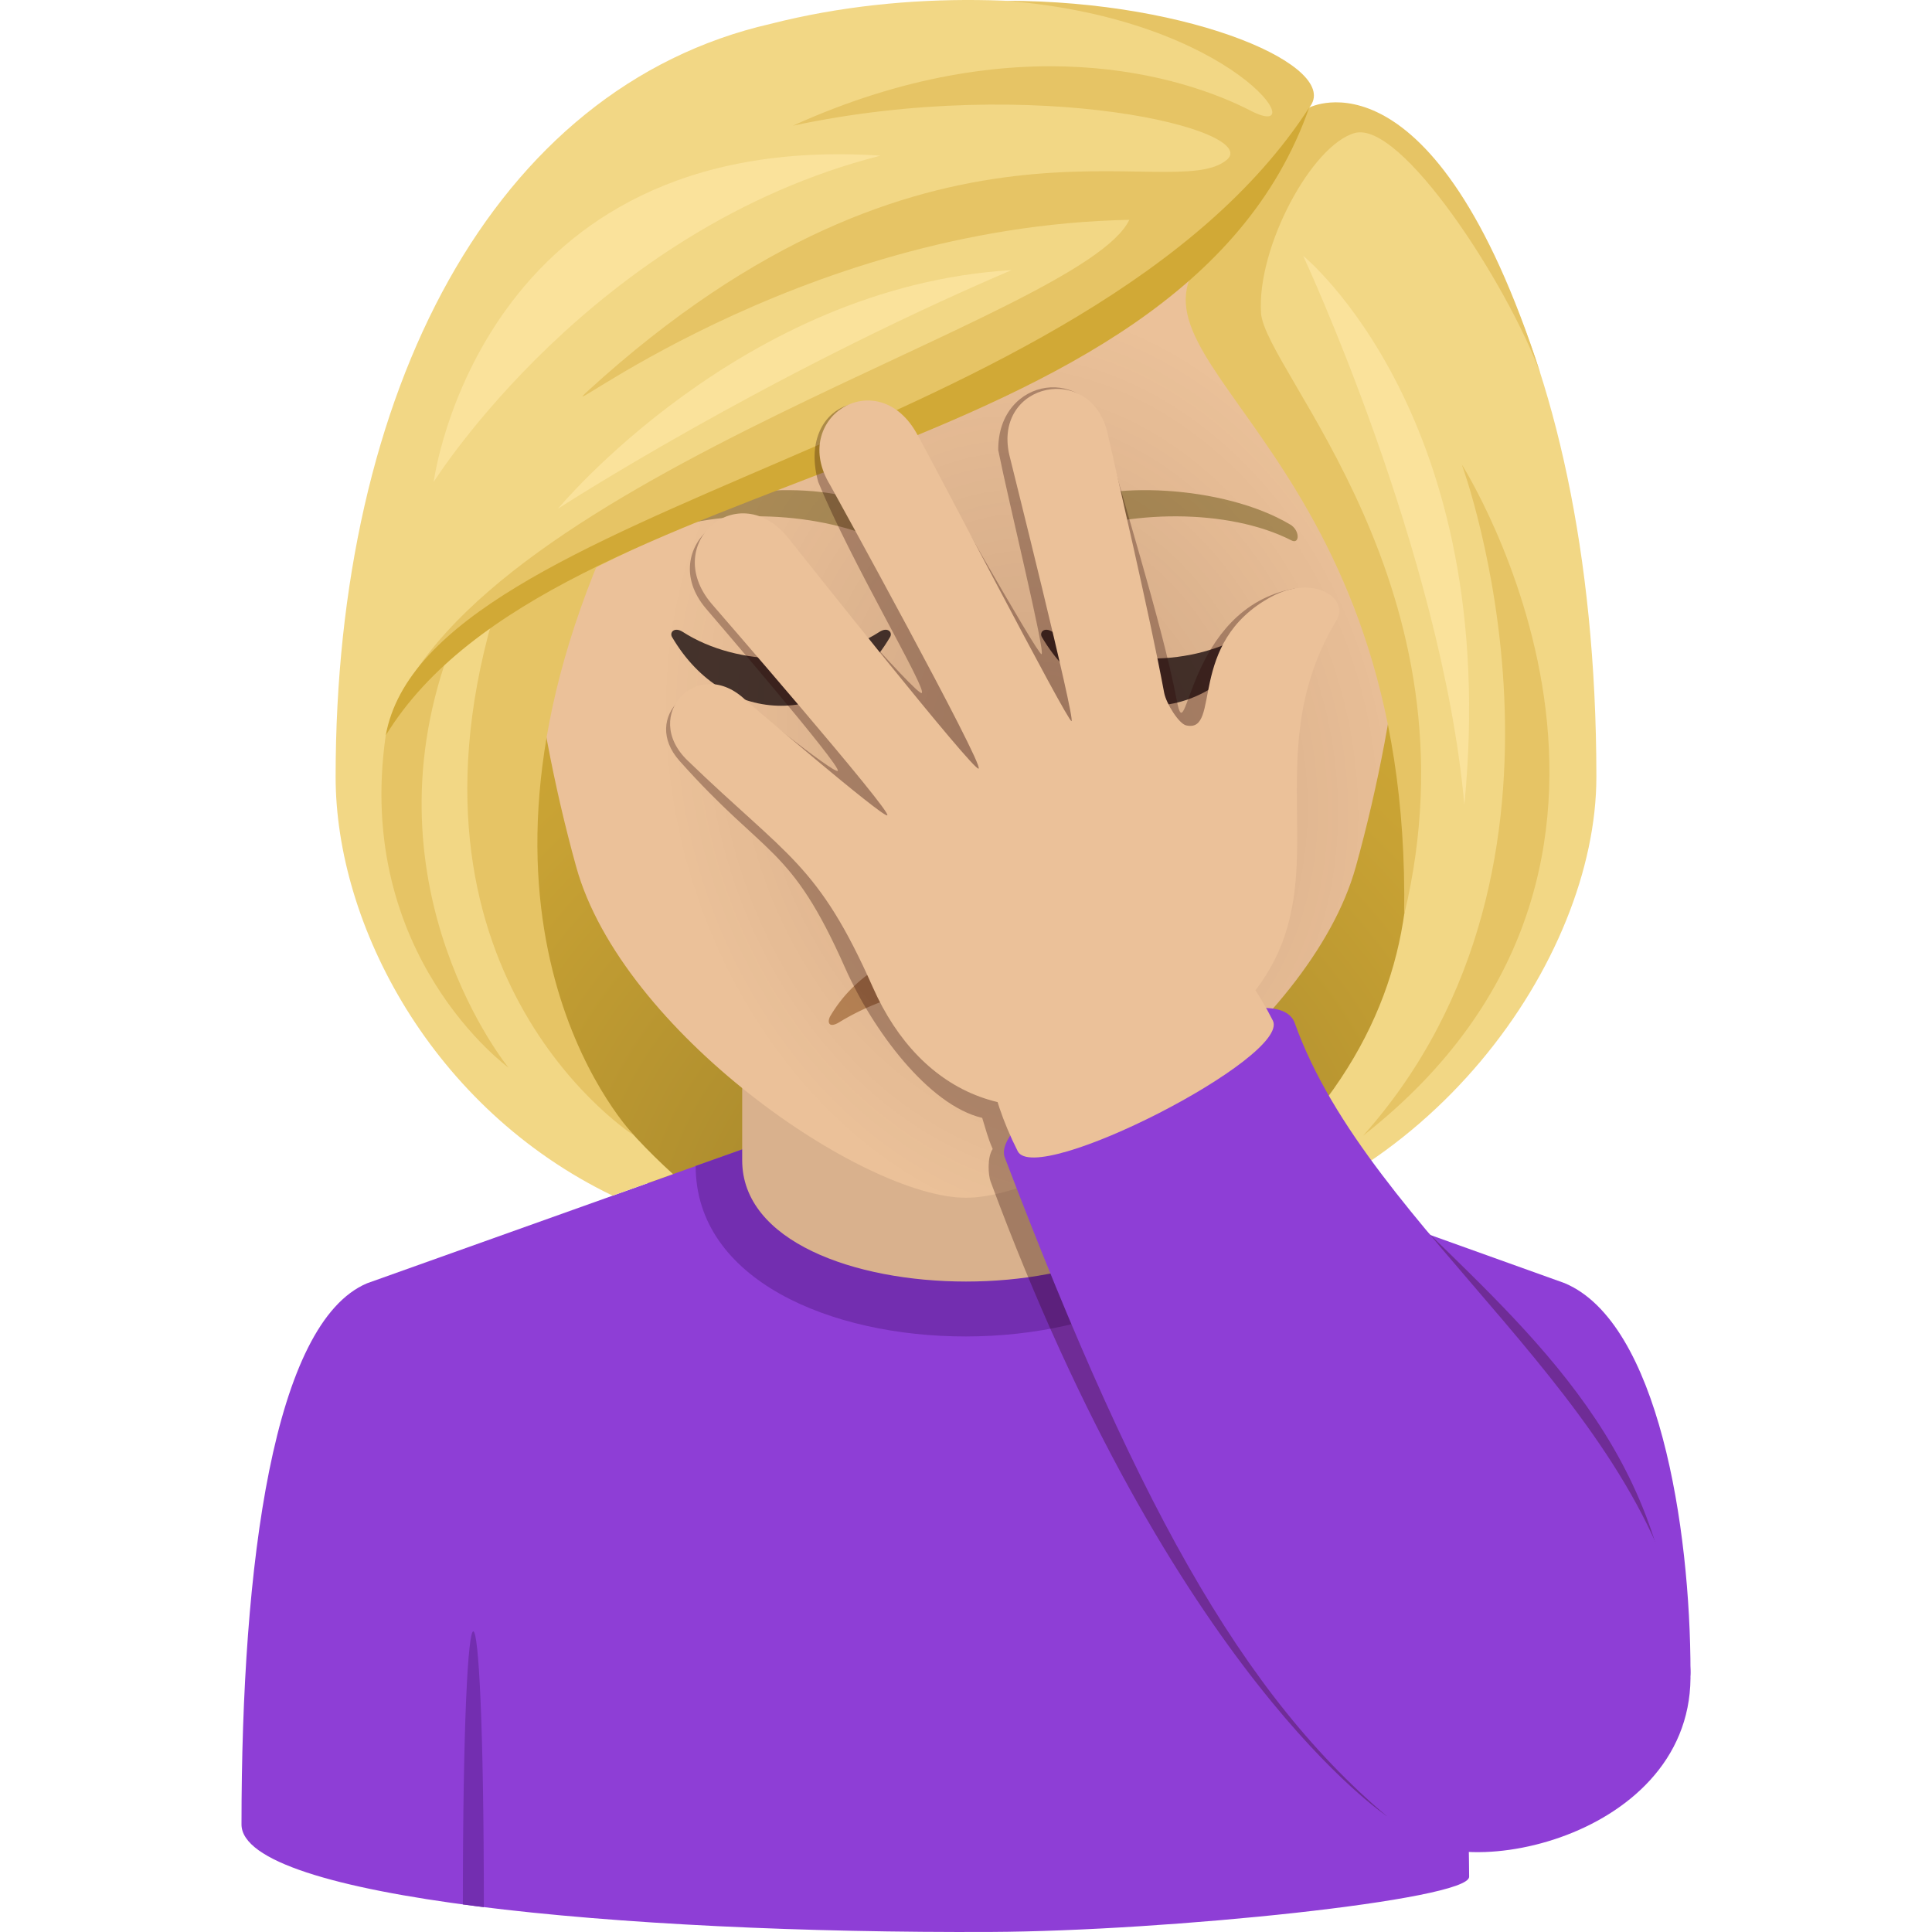 <svg xmlns="http://www.w3.org/2000/svg" xml:space="preserve" style="enable-background:new 0 0 64 64" viewBox="0 0 64 64"><radialGradient id="a" cx="40.269" cy="41.764" r="26.662" gradientTransform="translate(-8.211)" gradientUnits="userSpaceOnUse"><stop offset="0" style="stop-color:#997c28"/><stop offset=".313" style="stop-color:#af8e2e"/><stop offset=".74" style="stop-color:#c8a234"/><stop offset="1" style="stop-color:#d1a936"/></radialGradient><path d="M38.96 41.068C52.881 35.5 51.49 18.794 51.49 18.794H12.51S11.118 35.5 25.038 41.067c0 0 2.786.696 6.96.696 4.178 0 6.961-.696 6.961-.696z" style="fill:url(#a)"/><path d="m51.842 42.51-12.63-4.528-14.425.023-12.629 4.506C9.065 43.822 8 51.76 8 60.437c0 2.43 12.559 3.617 24.829 3.561 5.795-.026 15.838-1.056 15.838-1.827 0-.547-.04-2.187-.017-2.19 4.369-.594 7.35-3.413 7.35-4.58 0-4.813-1.065-11.578-4.158-12.89z" style="fill:#8e3ed6"/><path d="m24.787 38.005-1.742.619c0 7.544 17.91 7.524 17.91-.02l-1.742-.621-14.426.022z" style="fill:#732eb0"/><path d="M24.586 32.798v5.64c0 5.353 14.828 5.353 14.828 0v-5.64H24.586z" style="fill:#d9b18d"/><path d="m16.028 63.177-.695-.09c0-12.122.695-12.032.695.09z" style="fill:#732eb0"/><path d="M32 2.088c-10.102 0-14.967 8.227-14.36 18.805.125 2.125.717 5.192 1.447 7.82C20.602 34.176 28.596 39.677 32 39.677c3.403 0 11.397-5.501 12.913-10.964.73-2.628 1.322-5.695 1.447-7.82C46.966 10.315 42.103 2.088 32 2.088z" style="fill:#ebc199"/><path d="M42.734 17.373c-2.195-1.308-6.132-1.468-7.689-.577-.33.18-.242 1.125.044 1.007 2.221-.925 5.607-.971 7.692.099.279.141.285-.339-.047-.53zm-21.469 0c2.195-1.308 6.13-1.468 7.691-.577.33.18.242 1.125-.045 1.007-2.223-.925-5.604-.973-7.692.099-.28.141-.285-.339.046-.53z" style="fill:#ab8c57"/><path d="M29.13 20.934c-1.833 1.176-4.677 1.176-6.51 0-.28-.181-.447.014-.359.166 1.78 3.039 5.446 3.039 7.225 0 .09-.152-.078-.347-.357-.166zm12.25 0c-1.833 1.176-4.677 1.176-6.51 0-.28-.181-.445.014-.358.166 1.78 3.039 5.446 3.039 7.225 0 .09-.152-.078-.347-.357-.166z" style="fill:#45332c"/><path d="M27.803 33.862a8.061 8.061 0 0 1 8.393 0c.362.22.407-.017.295-.208-1.891-3.203-7.092-3.203-8.983 0-.111.19-.069.429.295.208z" style="fill:#b88455"/><path d="M34.27 27.733c-.24-.169-.804.09-2.271.09-1.466 0-2.03-.259-2.27-.09-.289.202.17 1.117 2.27 1.117s2.561-.914 2.271-1.117z" style="fill:#c99b71"/><radialGradient id="b" cx="34.688" cy="25.445" r="12.506" gradientTransform="matrix(.959 -.284 .358 1.208 -7.677 4.556)" gradientUnits="userSpaceOnUse"><stop offset="0" style="stop-color:#260000;stop-opacity:.5"/><stop offset="1" style="stop-color:#260000;stop-opacity:0"/></radialGradient><path d="M32 2.088c-10.102 0-14.967 8.227-14.36 18.805.125 2.125.717 5.192 1.447 7.82C20.602 34.176 28.596 39.677 32 39.677c3.403 0 11.397-5.501 12.913-10.964.73-2.628 1.322-5.695 1.447-7.82C46.966 10.315 42.103 2.088 32 2.088z" style="opacity:.3;fill:url(#b);enable-background:new"/><path d="M43.368 3.565C44.523 1.92 34.752-1.559 25.528.79c-9.215 2.11-14.41 12.204-14.41 24.945 0 4.89 3.181 10.98 9.176 13.873l2-.714c-6.877-6.258-5.324-12.597-2.823-20.1 6.92-4.006 14.75-4.95 20.186-9.744-.696 2.088 2.988 4.721 4.872 9.745 2.86 7.627 4.333 15.342-5.57 22.273 8.355-1.392 13.923-9.28 13.923-15.333 0-15.061-5.82-23.235-9.514-22.17z" style="fill:#f2d785"/><path d="M43.368 3.565C44.478 2.238 39.54.026 33.318.026c7.635.603 10.237 4.74 8.119 3.645-2.258-1.166-7.778-2.858-15.171.492 8.09-1.721 15.53.159 14.373 1.132-1.827 1.538-9.879-2.649-21.155 7.646C17.93 14.359 26.247 7.5 37.41 7.282c-1.553 3.266-21.408 8.443-24.488 16.56 5.169-7.377 26.964-10.118 30.445-20.277zm5.056 11.822s4.84 13.131-3.27 22.235c11.619-9.104 3.27-22.235 3.27-22.235z" style="fill:#e6c465"/><path d="M19.904 18.418s-1.978.36-3.596 2.116c-3.385 11.956 4.705 17.088 4.705 17.088s-6.417-6.583-1.109-19.204z" style="fill:#e6c465"/><path d="M14.843 21.67s-.93.365-2.065 2.692c-1.053 7.29 4.065 11.003 4.065 11.003s-4.799-5.863-2-13.694zm36.185-9.297c-3.53-10.985-7.66-8.808-7.66-8.808S41.382 7.285 39.8 8.59c-2.857 3.51 6.969 6.519 6.713 21.722 2.597-10.802-4.624-18.024-4.741-19.953-.132-2.186 1.685-5.548 3.1-5.951 1.538-.438 5.058 4.989 6.156 7.965z" style="fill:#e6c465"/><path d="M12.778 24.362c5.591-9.121 26.29-8.505 30.59-20.797-7.25 11.213-29.204 13.082-30.59 20.797z" style="fill:#d1a936"/><path d="M43.169 8.474s4.586 9.832 5.34 18.186c1.247-12.844-5.34-18.186-5.34-18.186zM18.485 16.85s6.671-4.329 15.023-7.902c-8.94.536-15.023 7.903-15.023 7.903zm-4.119-.884s5.242-8.374 14.802-10.81c-13.3-.87-14.802 10.81-14.802 10.81z" style="fill:#fae29b"/><path d="M54.803 51.007c-3.734-11.72-20.459-13.382-11.915-31.513-3.632.652-3.555 5.567-3.909 3.693-.485-2.584-2.045-7.438-2.336-8.763-.522-2.399-3.597-1.97-3.575.487.341 1.704 1.573 6.726 1.434 6.76-.131.027-3.676-6.266-4.153-7.081-1.32-2.264-3.955-1.188-3.245 1.372 1.102 2.697 3.63 6.892 3.428 6.995-.17.086-4.036-4.347-4.594-5.092-1.447-1.931-4.245.273-2.564 2.28.063.077 4.561 5.298 4.376 5.393-.154.079-3.228-2.4-3.228-2.4-1.514-1.03-3.306.617-2.011 2.068 2.885 3.24 3.664 2.752 5.49 6.869.898 2.023 2.741 4.532 4.536 4.957.113.357.18.65.347 1.029-.187.278-.147.872-.07 1.077 6.065 16.36 13.123 21.02 13.123 21.02 8.712-1.094 9.916-5.856 8.866-9.151z" style="opacity:.3;fill:#260000;enable-background:new"/><path d="M33.286 38.346c-.637-1.676 8.87-6.518 9.605-4.454 2.493 6.988 11.605 12.442 13.018 20.623 1.034 5.985-7.03 7.96-9.23 6.248-5.2-4.05-8.8-10.358-13.393-22.417z" style="fill:#8e3ed6"/><path d="M42.164 33.807c.608 1.202-7.846 5.53-8.451 4.328-3.994-7.908 4.6-11.96 8.451-4.328z" style="fill:#ebc199"/><path d="M42.114 19.768c-2.837 1.53-1.636 4.524-2.819 4.262-.242-.054-.66-.718-.73-1.078-.48-2.582-1.576-7.246-1.868-8.572-.523-2.397-3.79-1.728-3.267.67.027.12 2.204 8.803 2.065 8.837-.132.028-4.677-8.758-5.155-9.576-1.32-2.263-4.206-.464-2.835 1.767.055.092 5.113 9.281 4.912 9.384-.172.086-5.723-6.91-6.304-7.639-1.634-2.046-4.233.157-2.552 2.163.064.076 6.017 6.93 5.831 7.023-.154.08-4.688-3.812-4.688-3.812-1.562-1.509-3.492.486-1.927 1.996 3.32 3.205 4.313 3.406 6.14 7.52 1.59 3.582 4.874 5.045 8.834 3.025 8.656-4.418 3.044-9.429 6.523-15.192.436-.713-.746-1.54-2.16-.778z" style="fill:#ebc199"/></svg>